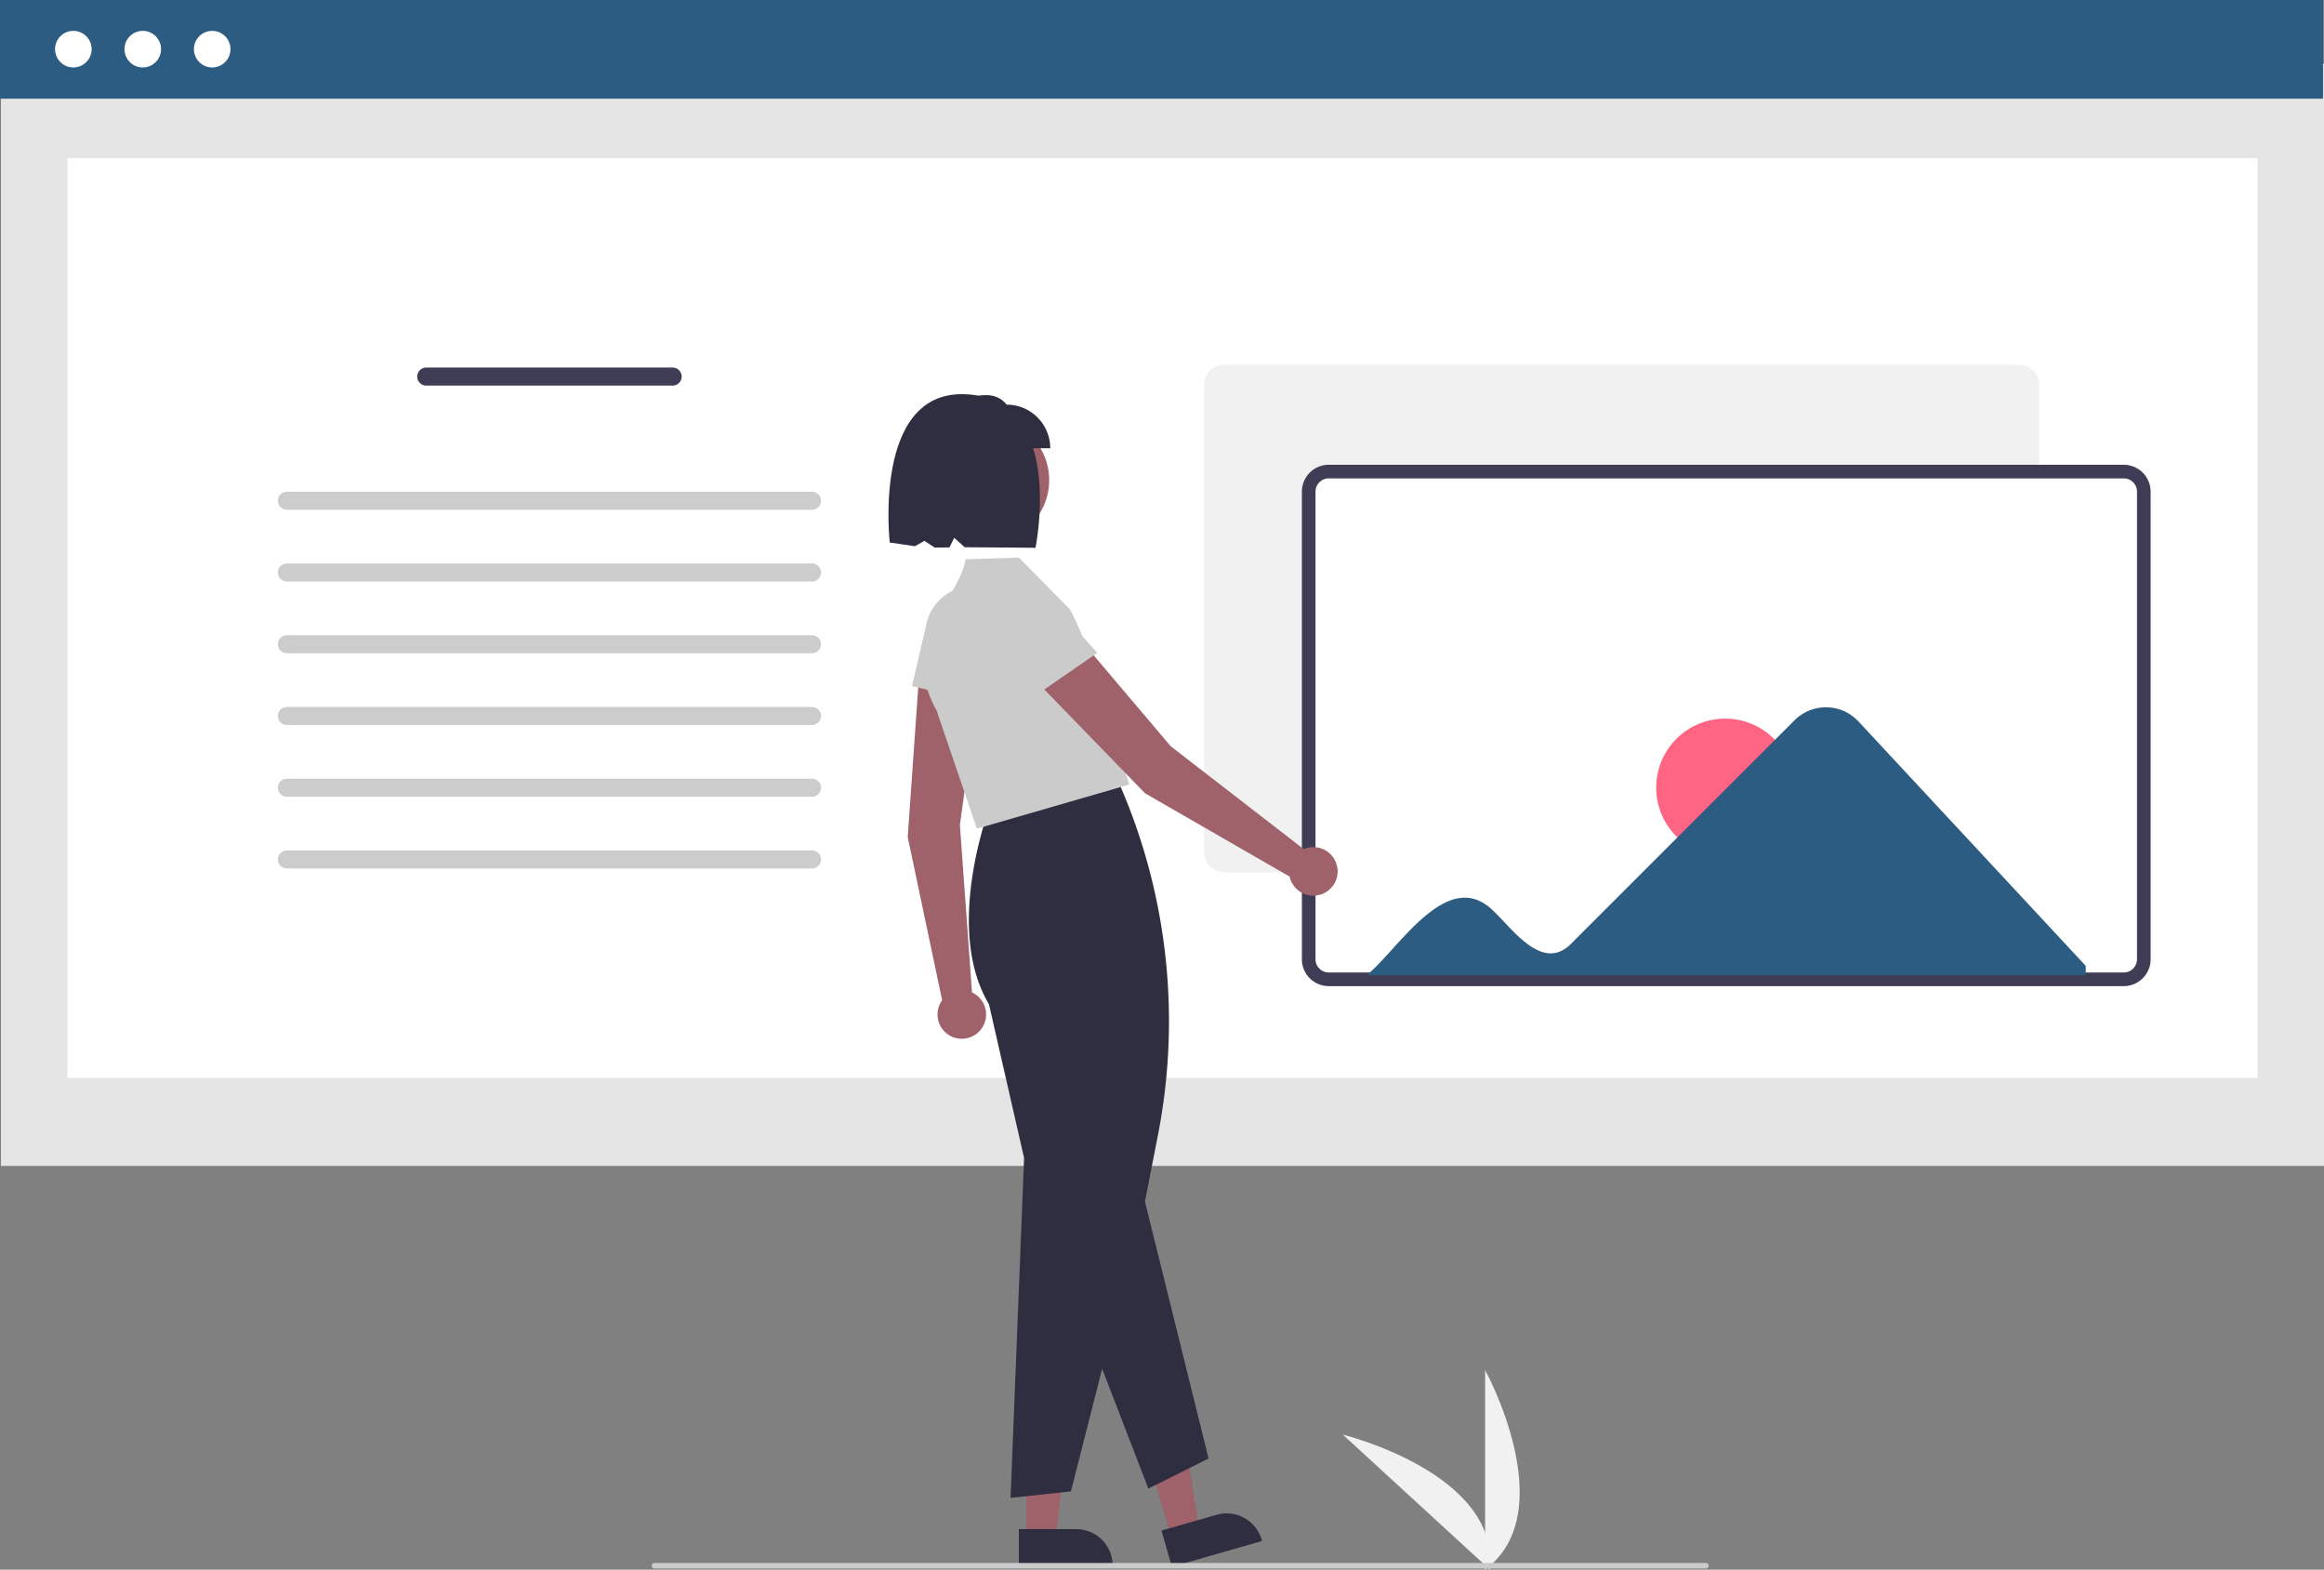 <svg height="568.852" viewBox="0 0 842.17 568.852" width="842.17" xmlns="http://www.w3.org/2000/svg"><rect x="0" y="0" width="842.17" height="568.852" fill="#808080" stroke="none"/><path d="M716.621 734.168v-72.34S744.813 713.114 716.621 734.168Z" fill="#f1f1f1" transform="matrix(1 0 0 1 -178.451 -165.316)"/><path d="M718.362 734.156l-53.29-48.921S721.918 699.15 718.362 734.156Z" fill="#f1f1f1" transform="matrix(1 0 0 1 -178.451 -165.316)"/><path d="M.359 23.079H842.17V422.533H.359Z" fill="#e5e5e5"/><path d="M24.431 57.333H818.099V390.61H24.431Z" fill="#ffffff"/><path d="M0 0H841.811V35.763H0Z" fill="#2c5c81"/><circle cx="26.576" cy="17.815" fill="#ffffff" r="6.628"/><circle cx="51.736" cy="17.815" fill="#ffffff" r="6.628"/><circle cx="76.896" cy="17.815" fill="#ffffff" r="6.628"/><g transform="matrix(1 0 0 1 -178.451 -165.316)"><path d="M332.911 298.519a3.268 3.268 0 0 0 0 6.536h89.293a3.268 3.268 0 1 0 0-6.536Z" fill="#3f3d56"/><path d="M282.411 343.519a3.268 3.268 0 0 0 0 6.536h190.293a3.268 3.268 0 1 0 0-6.536Z" fill="#cccccc"/><path d="M282.411 369.519a3.268 3.268 0 0 0 0 6.536h190.293a3.268 3.268 0 1 0 0-6.536Z" fill="#cccccc"/><path d="M282.411 395.519a3.268 3.268 0 0 0 0 6.536h190.293a3.268 3.268 0 1 0 0-6.536Z" fill="#cccccc"/><path d="M282.411 421.519a3.268 3.268 0 0 0 0 6.536h190.293a3.268 3.268 0 1 0 0-6.536Z" fill="#cccccc"/><path d="M282.411 447.519a3.268 3.268 0 0 0 0 6.536h190.293a3.268 3.268 0 1 0 0-6.536Z" fill="#cccccc"/><path d="M282.411 473.519a3.268 3.268 0 0 0 0 6.536h190.293a3.268 3.268 0 1 0 0-6.536Z" fill="#cccccc"/><path d="M910.161 481.454H622.058a7.271 7.271 0 0 1 -7.263-7.263V304.719a7.271 7.271 0 0 1 7.263-7.263H910.161a7.271 7.271 0 0 1 7.263 7.263V474.191A7.271 7.271 0 0 1 910.161 481.454Z" fill="#f1f1f1"/><path d="M948.061 520.216H659.958a7.271 7.271 0 0 1 -7.263-7.263V343.481a7.271 7.271 0 0 1 7.263-7.263H948.061a7.271 7.271 0 0 1 7.263 7.263V512.953A7.271 7.271 0 0 1 948.061 520.216Z" fill="#ffffff"/><path d="M948.061 522.688H659.958a9.746 9.746 0 0 1 -9.735-9.735V343.481a9.746 9.746 0 0 1 9.735-9.735H948.061a9.746 9.746 0 0 1 9.735 9.735V512.953A9.746 9.746 0 0 1 948.061 522.688ZM659.958 338.69a4.797 4.797 0 0 0 -4.792 4.792V512.953a4.797 4.797 0 0 0 4.792 4.792H948.061a4.797 4.797 0 0 0 4.792-4.792V343.481a4.797 4.797 0 0 0 -4.792-4.792Z" fill="#3f3d56"/></g><circle cx="625.17" cy="285.43" fill="#ff6583" r="25"/><path d="M851.849 426.695a16.099 16.099 0 0 0 -23.025-.411l-81.08 81.08c-10.386 10.435-21.228-5.525-28.156-11.961-16.66-16.477-34.656 14.419-45.854 23.267H934.285v-3.317Z" fill="#2c5c81" transform="matrix(1 0 0 1 -178.451 -165.316)"/><path d="M530.681 524.977l-4.384-60.754 7.874-56.932-22.362-1.51-4.414 62.889L519.869 527.81a8.798 8.798 0 1 0 10.812-2.833Z" fill="#9f616a" transform="matrix(1 0 0 1 -178.451 -165.316)"/><path d="M508.955 413.964l5.251-22.726a17.497 17.497 0 0 1 34.435 5.897l-2.892 25.679Z" fill="#cbcbcb" transform="matrix(1 0 0 1 -178.451 -165.316)"/><path d="M371.903 557.597 382.445 557.597 387.46 516.933 371.901 516.934 371.903 557.597Z" fill="#9f616a"/><path d="M547.665 719.471l20.762-.001h.001a13.232 13.232 0 0 1 13.231 13.231v.43l-33.993.001Z" fill="#2f2e41" transform="matrix(1 0 0 1 -178.451 -165.316)"/><path d="M424.424 557.252 434.559 554.349 428.184 513.876 413.226 518.161 424.424 557.252Z" fill="#9f616a"/><path d="M599.342 720l19.959-5.717.001-0a13.232 13.232 0 0 1 16.363 9.076l.118.413-32.679 9.361Z" fill="#2f2e41" transform="matrix(1 0 0 1 -178.451 -165.316)"/><path d="M544.656 708.154l4.904-123.178-12.736-55.744c-17.139-28.735 1.351-74.57 1.54-75.03l.069-.168.18-.025 44.832-6.074.63 1.445a214.691 214.691 0 0 1 13.947 127.516l-4.666 23.866 23.061 93.11-21.826 10.913-16.746-43.425L566.526 705.79Z" fill="#2f2e41" transform="matrix(1 0 0 1 -178.451 -165.316)"/><path d="M532.459 465.626l-14.626-42.855c-9.092-16.012-3.325-30.228 3.114-39.333 6.954-9.832 7.371-15.347 7.464-15.408l.074-.049 19.216-.582 17.784 18.071c1.119-.437 10.568 22.85 9.767 24.02l12.421 40.152Z" fill="#cbcbcb" transform="matrix(1 0 0 1 -178.451 -165.316)"/><path d="M650.886 473.038l-48.18-37.268L565.551 391.92 549.506 407.57 593.407 452.817l52.376 30.164a8.798 8.798 0 1 0 5.103-9.944Z" fill="#9f616a" transform="matrix(1 0 0 1 -178.451 -165.316)"/><path d="M544.947 423.426l-13.425-19.074a17.497 17.497 0 0 1 27.367-21.716l17.199 19.287Z" fill="#cbcbcb" transform="matrix(1 0 0 1 -178.451 -165.316)"/><circle cx="357.382" cy="174.009" fill="#9f616a" r="22.819"/><path d="M559.036 327.749H522.802V311.955c7.953-3.16 15.735-5.847 20.44 0a15.794 15.794 0 0 1 15.794 15.794Z" fill="#2f2e41" transform="matrix(1 0 0 1 -178.451 -165.316)"/><path d="M527.796 308.168c-33.198-.907-26.912 53.786-26.912 53.786s6.263.828 9.121 1.315l3.452-1.944 3.714 2.436c1.705.009 3.497-.025 5.354-.059l1.703-3.506 3.797 3.443c6.911.01 25.666.201 25.666.201S564.993 309.183 527.796 308.168Z" fill="#2f2e41" transform="matrix(1 0 0 1 -178.451 -165.316)"/><path d="M796.633 733.746h-381a1 1 0 0 1 0-2h381a1 1 0 0 1 0 2Z" fill="#cbcbcb" transform="matrix(1 0 0 1 -178.451 -165.316)"/></svg>